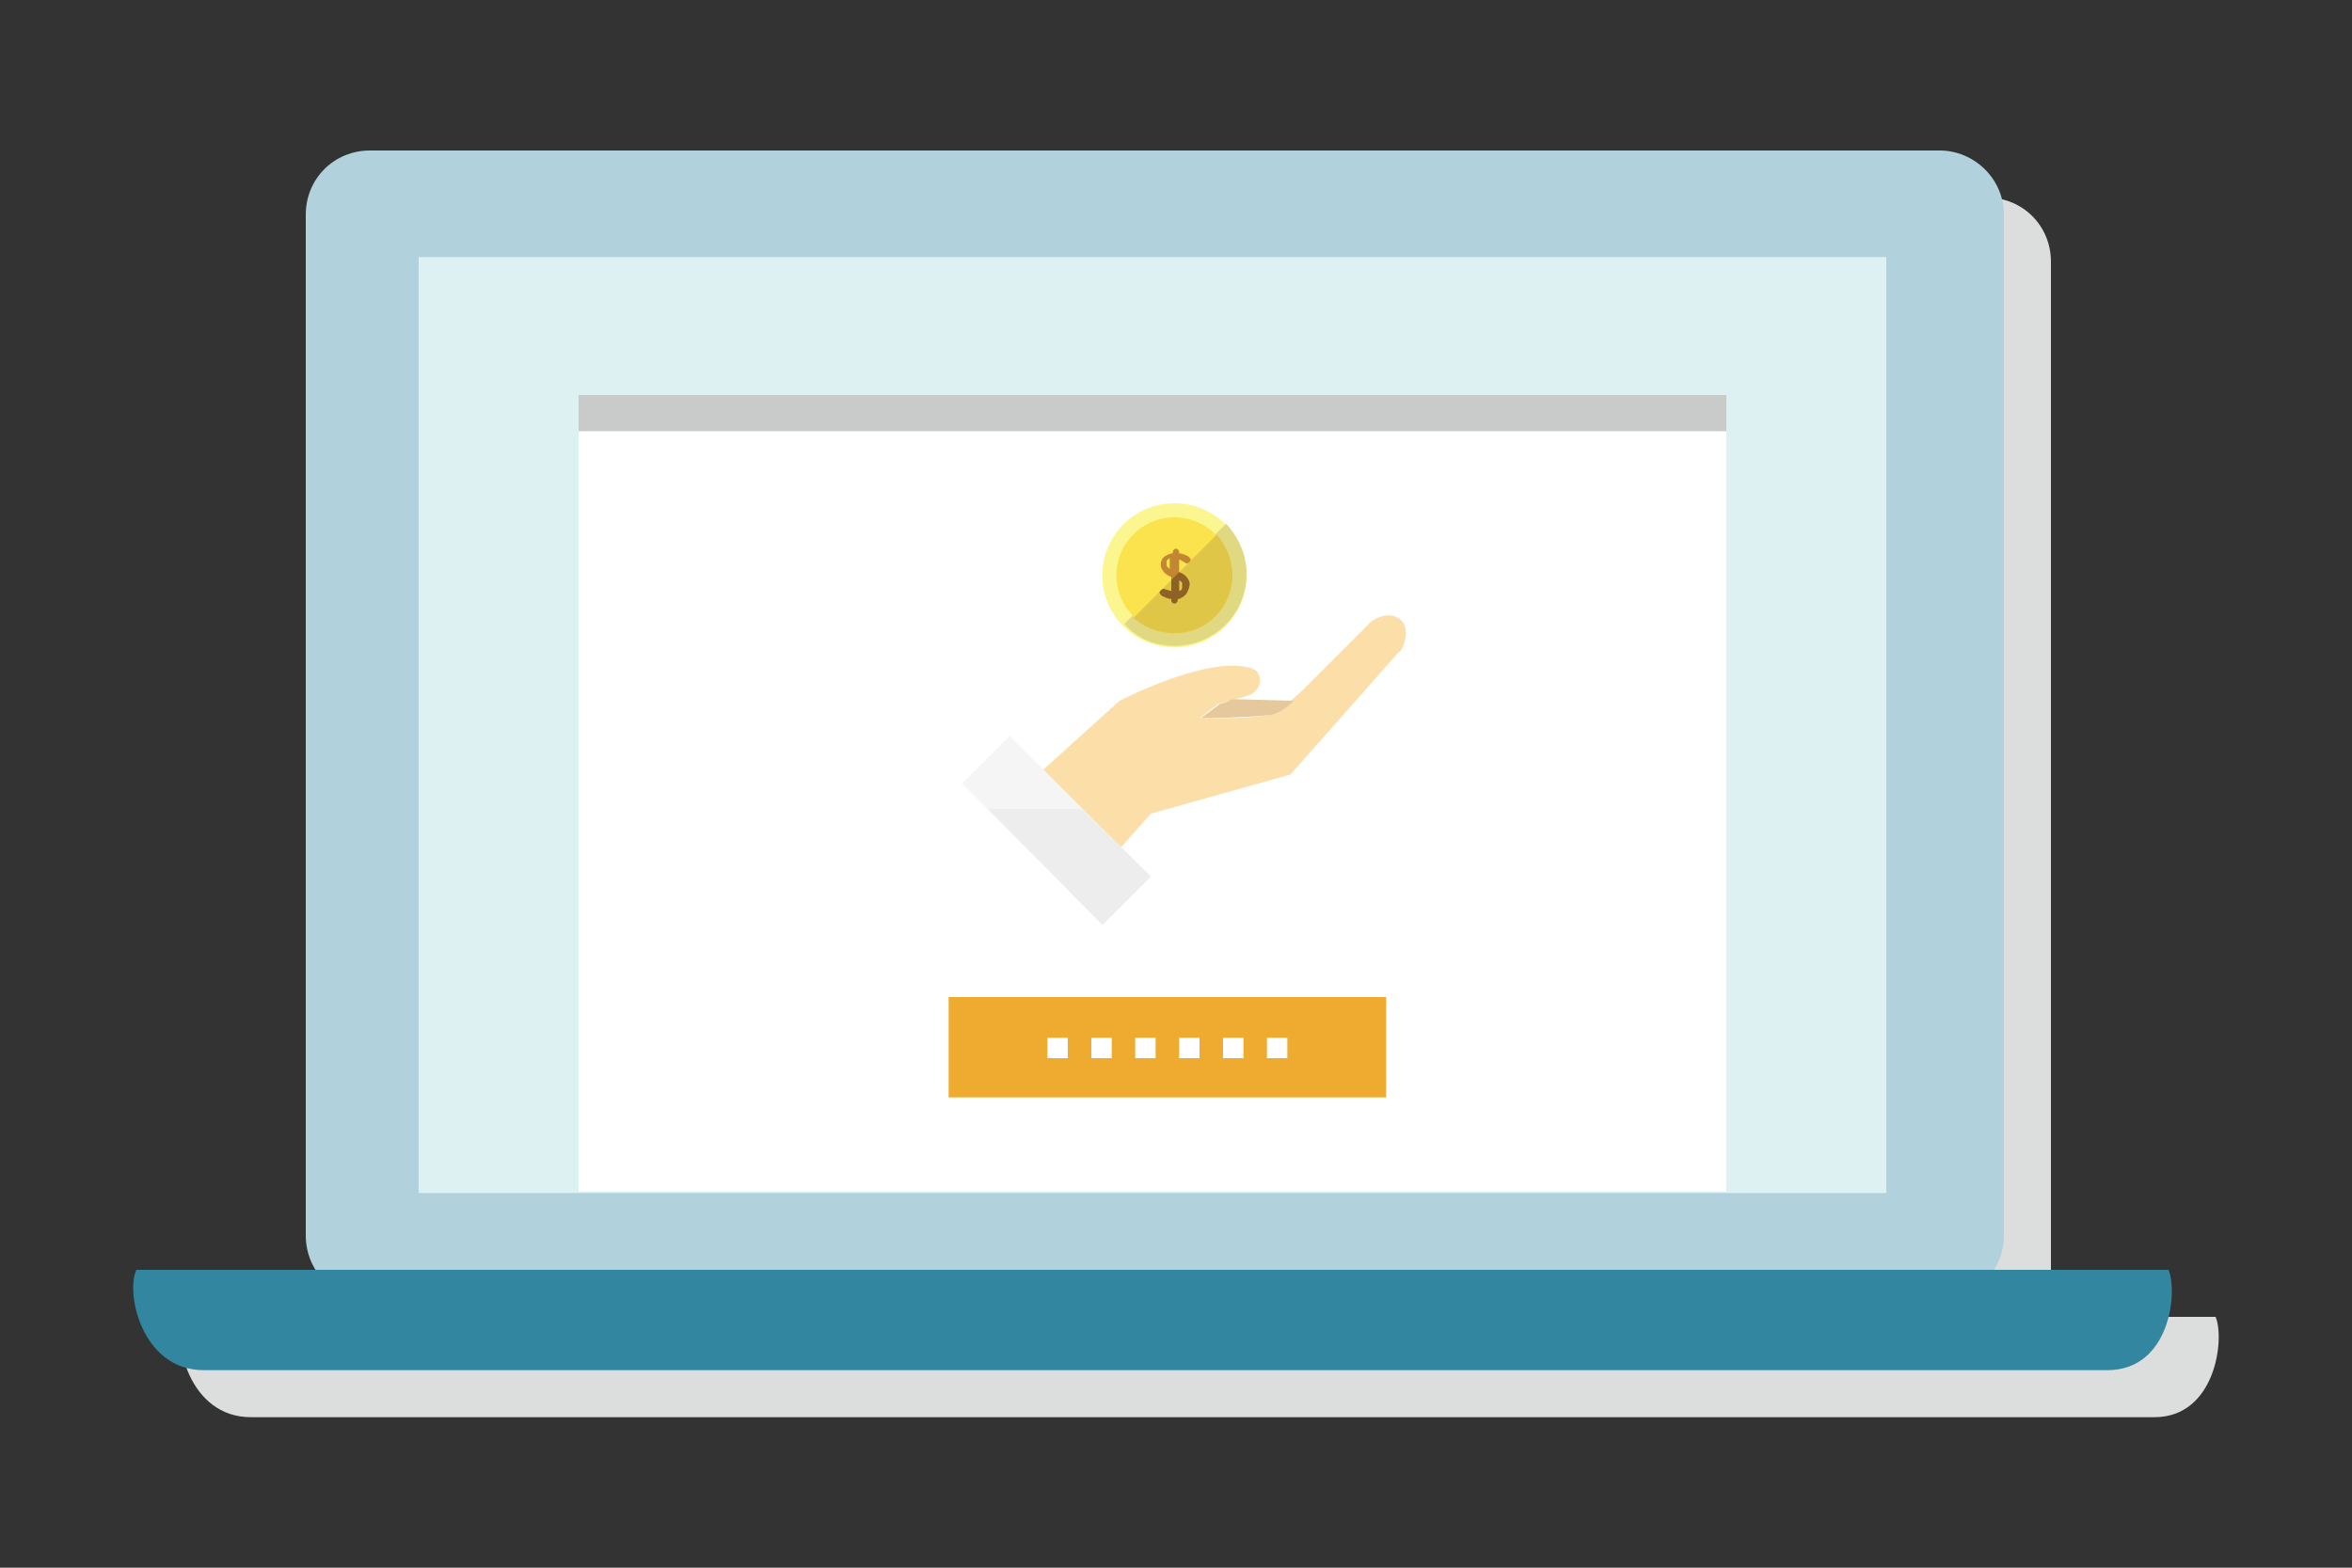 <?xml version="1.0" encoding="utf-8"?>
<!-- Generator: Adobe Illustrator 21.1.0, SVG Export Plug-In . SVG Version: 6.00 Build 0)  -->
<svg version="1.1" xmlns="http://www.w3.org/2000/svg" xmlns:xlink="http://www.w3.org/1999/xlink" x="0px" y="0px" width="150px"
	 height="100px" viewBox="0 0 150 100" style="enable-background:new 0 0 150 100;" xml:space="preserve">
<rect x="0" y="0" width="150" height="100" fill="#333333" stroke="none"/>
<style type="text/css">
	.st0{display:none;}
	.st1{display:inline;fill:#EEF4FF;}
	.st2{fill-rule:evenodd;clip-rule:evenodd;fill:#DCDDDD;}
	.st3{fill:#C9CACA;}
	.st4{fill:#B1D2DD;}
	.st5{fill:#DDF0F2;}
	.st6{fill:#3286A0;}
	.st7{fill:#287284;}
	.st8{fill:#FFFFFF;}
	.st9{fill:#878787;}
	.st10{fill:#707070;}
	.st11{fill-rule:evenodd;clip-rule:evenodd;fill:#F26A46;}
	.st12{fill-rule:evenodd;clip-rule:evenodd;fill:#7890A4;}
	.st13{fill-rule:evenodd;clip-rule:evenodd;fill:#C9CACA;}
	.st14{fill:#000009;}
	.st15{fill:#666666;}
	.st16{fill:#888888;}
	.st17{fill:#ADADAD;}
	.st18{fill:#BFBFBF;}
	.st19{fill:#DADADA;}
	.st20{fill:#E5E5E5;}
	.st21{fill:#EEEEEE;}
	.st22{fill:#F5F5F5;}
	.st23{fill:#0058A0;}
	.st24{fill:#2D96CD;}
	.st25{fill:#C2E4FE;}
	.st26{fill:#D2E2F0;}
	.st27{fill:#EBF4FE;}
	.st28{fill:#E3E5E9;}
	.st29{fill:#F1F2F4;}
	.st30{fill:#7890A4;}
	.st31{fill:#FFAA03;}
	.st32{fill:#FCF87F;}
	.st33{fill:#81D956;}
	.st34{fill:#81D2A6;}
	.st35{fill:#FFE402;}
	.st36{fill:#B6D957;}
	.st37{fill:#F7FEEA;}
	.st38{fill:#FBF8E7;}
	.st39{fill:#FF1918;}
	.st40{fill:#F85051;}
	.st41{fill:#F06D6D;}
	.st42{fill:#FEBBBB;}
	.st43{fill:#FEEEEE;}
	.st44{fill:#ECF8E5;}
	.st45{fill:#DFEBD8;}
	.st46{fill:#FFF2D9;}
	.st47{fill:#EFE3CC;}
	.st48{fill:#E6DAC3;}
	.st49{fill-rule:evenodd;clip-rule:evenodd;fill:#E5E5E1;}
	.st50{fill-rule:evenodd;clip-rule:evenodd;fill:#EFEFEF;}
	.st51{opacity:0.5;fill-rule:evenodd;clip-rule:evenodd;fill:#E2E2DE;}
	.st52{fill-rule:evenodd;clip-rule:evenodd;fill:#F4F4F4;}
	.st53{fill-rule:evenodd;clip-rule:evenodd;fill:#FFFFFF;}
	.st54{fill-rule:evenodd;clip-rule:evenodd;fill:#B8BFC1;}
	.st55{fill-rule:evenodd;clip-rule:evenodd;fill:#70B8C4;}
	.st56{fill:#DCDDDD;}
	.st57{fill-rule:evenodd;clip-rule:evenodd;fill:#F4F4ED;}
	.st58{opacity:0.5;fill:#E2E2DE;}
	.st59{fill:#E2E2DE;}
	.st60{fill-rule:evenodd;clip-rule:evenodd;fill:#4AAECC;}
	.st61{fill-rule:evenodd;clip-rule:evenodd;fill:#3286A0;}
	.st62{fill:#EAEAE5;}
	.st63{fill-rule:evenodd;clip-rule:evenodd;fill:#EFAA30;}
	.st64{fill-rule:evenodd;clip-rule:evenodd;fill:#4C95C8;}
	.st65{fill:#FBF68F;}
	.st66{fill:none;}
	.st67{fill:#E0D982;}
	.st68{fill:#FBE34D;}
	.st69{fill:#E0C646;}
	.st70{fill:#C18733;}
	.st71{fill:#8E6126;}
	.st72{fill:#F26A46;}
	.st73{fill:#21599B;}
	.st74{fill:#DFE9EA;}
	.st75{fill:#C1CED6;}
	.st76{fill:#F4F4F4;}
	.st77{fill:#4EA97D;}
	.st78{fill:#EADEBF;}
	.st79{fill:#E3D7B6;}
	.st80{fill:#4D937A;}
	.st81{fill:#4CA27A;}
	.st82{fill-rule:evenodd;clip-rule:evenodd;fill:#48C6CC;}
	.st83{fill-rule:evenodd;clip-rule:evenodd;fill:#2BADAD;}
	.st84{fill:#0058A1;}
	.st85{clip-path:url(#SVGID_2_);fill:url(#SVGID_3_);}
	.st86{fill-rule:evenodd;clip-rule:evenodd;fill:#FBDEA8;}
	.st87{fill-rule:evenodd;clip-rule:evenodd;fill:#666666;}
	.st88{fill:#70B8C4;}
	.st89{opacity:0.5;fill:#FFFFFF;}
	.st90{fill:#076BB6;}
	.st91{fill:#FF0033;}
	.st92{fill-rule:evenodd;clip-rule:evenodd;fill:#81D2A6;}
	.st93{fill:#91C3CE;}
	.st94{fill:#63A3BA;}
	.st95{fill-rule:evenodd;clip-rule:evenodd;fill:#9DC1C0;}
	.st96{fill-rule:evenodd;clip-rule:evenodd;fill:#AFDCDD;}
	.st97{fill-rule:evenodd;clip-rule:evenodd;fill:#EEEEEE;}
	.st98{fill-rule:evenodd;clip-rule:evenodd;fill:#C0D7D8;}
	.st99{fill:#F4CAAB;}
	.st100{fill:#EFF3F4;}
	.st101{fill:#F9D7BB;}
	.st102{fill:#514A44;}
	.st103{fill:#71A390;}
	.st104{fill:#7F7F7F;}
	.st105{fill:none;stroke:#888888;stroke-width:0.5;stroke-miterlimit:10;}
	.st106{fill:#F3F092;}
	.st107{fill:#DAD381;}
	.st108{fill:#F2DC52;}
	.st109{fill:#D9C14A;}
	.st110{fill:#BB8536;}
	.st111{clip-path:url(#SVGID_9_);fill:#8B6025;}
	.st112{clip-path:url(#SVGID_11_);}
	.st113{fill:#77624D;}
	.st114{fill:#FFE6CF;}
	.st115{fill:#216289;}
	.st116{fill:#FBDEA8;}
	.st117{fill:#E5C99C;}
	.st118{fill:#EDEDED;}
	.st119{clip-path:url(#SVGID_13_);fill:#8E6126;}
</style>
<g id="非表示で書き出し" class="st0">
	<rect x="-729.3" y="-835.3" class="st1" width="1399.5" height="1316.8"/>
</g>
<g id="txt">
</g>
<g id="icon_design">
	<path class="st2" d="M141.3,84h-11.2c0.4-0.6,0.7-1.4,0.7-2.2V16.7c0-2.3-1.8-4.1-4.1-4.1H26.6c-2.3,0-4.1,1.8-4.1,4.1v65.1
		c0,0.8,0.2,1.6,0.7,2.2H11.7C11,85.4,12,90.4,16,90.4h121.4C141.3,90.4,141.9,85.4,141.3,84z"/>
	<path class="st4" d="M123.7,9.6H23.6c-2.3,0-4.1,1.8-4.1,4.1v65.1c0,2.3,1.8,4.1,4.1,4.1h100.1c2.3,0,4.1-1.8,4.1-4.1V13.7
		C127.8,11.4,125.9,9.6,123.7,9.6z"/>
	<path class="st6" d="M138.3,81c0.6,1.4,0.1,6.4-3.9,6.4H13c-4,0-5-5-4.3-6.4H138.3z"/>
	<rect x="26.7" y="16.4" class="st5" width="93.6" height="59.7"/>
	<g>
		<g>
			<rect x="36.9" y="27.5" class="st8" width="73.2" height="48.5"/>
			<rect x="36.9" y="25.2" class="st3" width="73.2" height="2.3"/>
		</g>
		<g>
			<g>
				<rect x="60.5" y="63.6" class="st63" width="27.9" height="6.4"/>
				<g>
					<rect x="66.8" y="66.2" class="st53" width="1.3" height="1.3"/>
					<rect x="69.6" y="66.2" class="st53" width="1.3" height="1.3"/>
					<rect x="72.4" y="66.2" class="st53" width="1.3" height="1.3"/>
					<rect x="75.2" y="66.2" class="st53" width="1.3" height="1.3"/>
					<rect x="78" y="66.2" class="st53" width="1.3" height="1.3"/>
					<rect x="80.8" y="66.2" class="st53" width="1.3" height="1.3"/>
				</g>
			</g>
		</g>
		<g>
			<g>
				<path class="st116" d="M89.4,39.6c-0.7-0.7-1.8-0.2-2.2,0.3l-4,4c0,0-1.5,1.5-2.3,1.7c-1.4,0.3-4.4,0.2-4.4,0.2l1.2-0.9
					c0,0,1.1-0.3,1.8-0.5c0.7-0.2,1.1-0.9,0.7-1.5c-0.2-0.4-1.5-0.5-2.3-0.4c-2.8,0.3-6.5,2.2-6.5,2.2l-5.2,4.7l4.8,5.2l2.4-2.7
					l8.9-2.5l6.9-7.8C89.4,41.6,90,40.3,89.4,39.6z"/>
				<path class="st117" d="M78.4,44.7c-0.2,0.1-0.6,0.2-0.6,0.2l-1.2,0.9c0,0,3,0,4.4-0.2c0.8-0.1,1.5-0.9,1.5-0.9l-3.7-0.1
					C78.7,44.6,78.5,44.6,78.4,44.7z"/>
			</g>
			
				<rect x="61" y="50.8" transform="matrix(0.707 0.707 -0.707 0.707 57.188 -32.103)" class="st22" width="12.7" height="4.3"/>
			<polygon class="st118" points="70.3,59 63,51.6 69,51.6 73.4,55.9 			"/>
			<g>
				<circle class="st65" cx="74.9" cy="36.7" r="4.6"/>
				<g>
					<path class="st66" d="M71.7,39.9l6.5-6.4c-0.8-0.9-2-1.4-3.3-1.4c-2.5,0-4.6,2-4.6,4.6C70.3,37.9,70.8,39.1,71.7,39.9z"/>
					<path class="st67" d="M74.9,41.2c2.5,0,4.6-2,4.6-4.6c0-1.2-0.5-2.3-1.3-3.2l-6.5,6.4C72.5,40.7,73.6,41.2,74.9,41.2z"/>
				</g>
				<circle class="st68" cx="74.9" cy="36.7" r="3.7"/>
				<g>
					<path class="st69" d="M74.9,40.4c2.1,0,3.7-1.7,3.7-3.7c0-1-0.4-1.9-1-2.6l-5.3,5.3C72.9,40,73.9,40.4,74.9,40.4z"/>
				</g>
				<path class="st70" d="M75.8,37c-0.1-0.2-0.3-0.4-0.6-0.5v-0.8c0.1,0,0.2,0.1,0.4,0.2c0.1,0.1,0.2,0,0.3-0.1
					c0.1-0.1,0-0.2-0.1-0.3c-0.2-0.1-0.4-0.2-0.6-0.2v-0.1c0-0.1-0.1-0.2-0.2-0.2s-0.2,0.1-0.2,0.2v0.1c0,0,0,0-0.1,0
					c-0.3,0.1-0.5,0.2-0.6,0.4c-0.1,0.2-0.1,0.4,0,0.6c0.1,0.2,0.3,0.4,0.6,0.5v0.9c-0.1,0-0.3-0.1-0.4-0.1c-0.1-0.1-0.2,0-0.3,0.1
					c-0.1,0.1,0,0.2,0.1,0.3c0.2,0.1,0.4,0.2,0.6,0.2v0.1c0,0.1,0.1,0.2,0.2,0.2s0.2-0.1,0.2-0.2v-0.1c0,0,0.1,0,0.1,0
					c0.2-0.1,0.4-0.2,0.5-0.4C75.9,37.4,75.9,37.2,75.8,37z M74.4,36.1c0-0.1,0-0.2,0-0.3c0-0.1,0.1-0.1,0.2-0.2v0.7
					C74.6,36.3,74.5,36.2,74.4,36.1z M75.4,37.5c0,0.1-0.1,0.2-0.2,0.2V37c0.1,0.1,0.2,0.1,0.2,0.2C75.4,37.3,75.4,37.4,75.4,37.5z"
					/>
				<g>
					<defs>
						<path id="SVGID_12_" d="M74.9,40.4c2.1,0,3.7-1.7,3.7-3.7c0-1-0.4-1.9-1-2.6l-5.3,5.3C72.9,40,73.9,40.4,74.9,40.4z"/>
					</defs>
					<clipPath id="SVGID_2_">
						<use xlink:href="#SVGID_12_"  style="overflow:visible;"/>
					</clipPath>
					<path style="clip-path:url(#SVGID_2_);fill:#8E6126;" d="M75.8,37c-0.1-0.2-0.3-0.4-0.6-0.5v-0.8c0.1,0,0.2,0.1,0.4,0.2
						c0.1,0.1,0.2,0,0.3-0.1c0.1-0.1,0-0.2-0.1-0.3c-0.2-0.1-0.4-0.2-0.6-0.2v-0.1c0-0.1-0.1-0.2-0.2-0.2s-0.2,0.1-0.2,0.2v0.1
						c0,0,0,0-0.1,0c-0.3,0.1-0.5,0.2-0.6,0.4c-0.1,0.2-0.1,0.4,0,0.6c0.1,0.2,0.3,0.4,0.6,0.5v0.9c-0.1,0-0.3-0.1-0.4-0.1
						c-0.1-0.1-0.2,0-0.3,0.1c-0.1,0.1,0,0.2,0.1,0.3c0.2,0.1,0.4,0.2,0.6,0.2v0.1c0,0.1,0.1,0.2,0.2,0.2s0.2-0.1,0.2-0.2v-0.1
						c0,0,0.1,0,0.1,0c0.2-0.1,0.4-0.2,0.5-0.4C75.9,37.4,75.9,37.2,75.8,37z M74.4,36.1c0-0.1,0-0.2,0-0.3c0-0.1,0.1-0.1,0.2-0.2
						v0.7C74.6,36.3,74.5,36.2,74.4,36.1z M75.4,37.5c0,0.1-0.1,0.2-0.2,0.2V37c0.1,0.1,0.2,0.1,0.2,0.2
						C75.4,37.3,75.4,37.4,75.4,37.5z"/>
				</g>
			</g>
		</g>
	</g>
</g>
<g id="box_x5F_150_x5F_100">
	<rect class="st66" width="150" height="100"/>
</g>
</svg>
